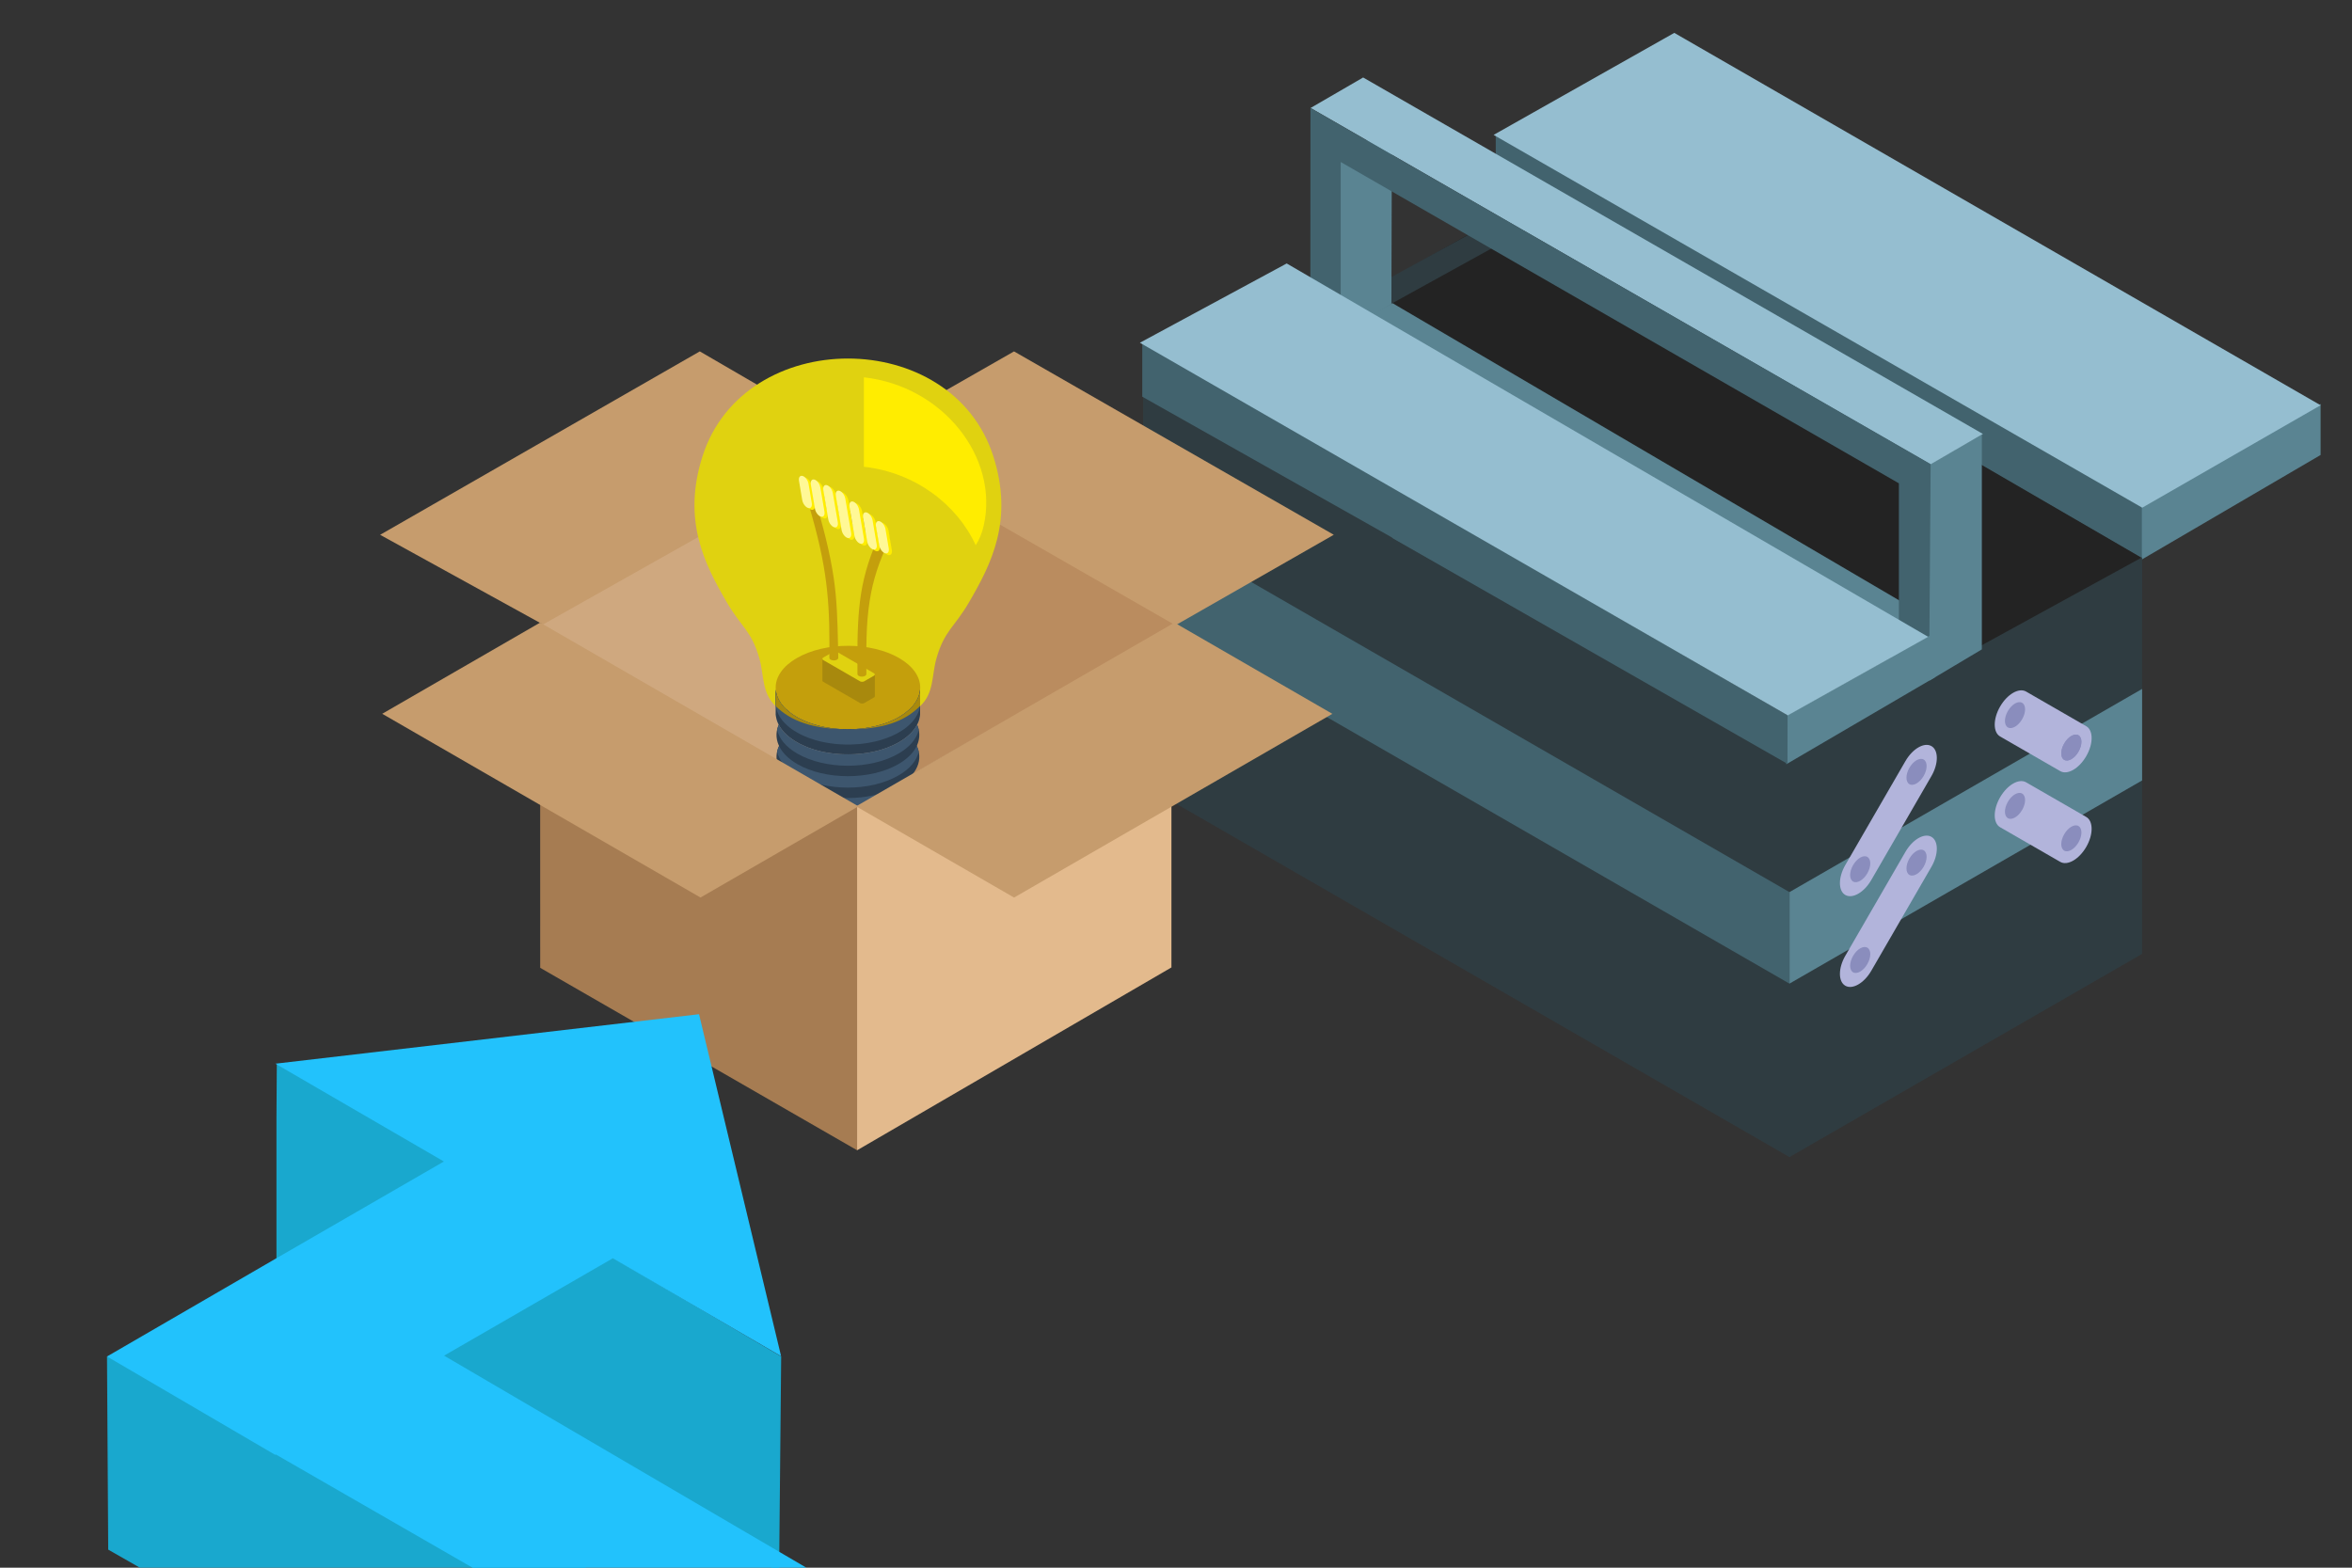 <?xml version="1.0" encoding="UTF-8"?>
<svg xmlns="http://www.w3.org/2000/svg" width="636" height="424" viewBox="0 0 636 424" fill="none">
  <rect x="0" y="0" width="636" height="424" fill="#333333" stroke="none"/>
  <g clip-path="url(#clip0_316_2134)">
    <path d="M627.506 123.054L578.922 151.468V136.158L627.506 109.256V123.054Z" fill="#5A8492"></path>
    <path d="M579.178 150.998L483.955 95.809L495.91 88.92L579.178 136.27L579.178 150.998Z" fill="#42636E"></path>
    <path d="M404.464 36.32L511.643 97.835L499.687 104.724L404.464 49.535L404.464 36.32Z" fill="#42636E"></path>
    <path d="M452.742 8.891L403.885 36.485L579.273 137.311L627.506 109.605L452.742 8.891Z" fill="#95BED0"></path>
    <path d="M531.53 178.434L579.185 150.91L413.022 54.41L364.165 82.004L531.53 178.434Z" fill="#232323"></path>
    <path d="M486.673 206.695L535.53 179.102L364.929 80.787L316.072 108.381L486.673 206.695Z" fill="#232323"></path>
    <path d="M521.679 183.754L536.018 175.557L369.254 77.713L354.28 86.384L521.679 183.754Z" fill="#5A8492"></path>
    <path d="M483.882 203.05L579.242 150.728V164.163L483.882 219.117V203.05Z" fill="#2F3C41"></path>
    <path d="M477.792 211.628L579.242 152.3V257.996L483.882 312.949L477.792 211.628Z" fill="#2F3C41"></path>
    <path d="M483.882 266.033L579.242 211.079V186.33L483.882 241.283V266.033Z" fill="#5A8492"></path>
    <path d="M498.987 266.602C500.927 267.721 504.073 265.907 506.014 262.552L522.278 234.435C524.219 231.08 524.219 227.454 522.278 226.336C520.337 225.218 517.192 227.031 515.25 230.386L498.987 258.503C497.045 261.857 497.045 265.484 498.987 266.602Z" fill="#B2B4DB"></path>
    <path d="M516.321 232.192C515.258 234.031 515.258 236.019 516.321 236.633C517.386 237.246 519.111 236.252 520.175 234.412C521.239 232.573 521.239 230.584 520.175 229.971C519.111 229.358 517.386 230.352 516.321 232.192Z" fill="#8A8DBD"></path>
    <path d="M501.09 258.526C502.153 256.686 503.878 255.692 504.942 256.306C506.007 256.919 506.007 258.907 504.942 260.747C503.878 262.586 502.153 263.58 501.09 262.967C500.025 262.354 500.025 260.366 501.09 258.526Z" fill="#8A8DBD"></path>
    <path d="M498.987 242.057C500.927 243.175 504.073 241.362 506.014 238.007L522.278 209.89C524.219 206.535 524.219 202.909 522.278 201.791C520.337 200.673 517.192 202.485 515.25 205.84L498.987 233.957C497.045 237.312 497.045 240.938 498.987 242.057Z" fill="#B2B4DB"></path>
    <path d="M516.321 207.646C515.258 209.486 515.258 211.474 516.321 212.087C517.386 212.7 519.111 211.706 520.175 209.866C521.239 208.027 521.239 206.039 520.175 205.426C519.111 204.813 517.386 205.807 516.321 207.646Z" fill="#8A8DBD"></path>
    <path d="M501.09 233.98C502.153 232.141 503.878 231.148 504.942 231.76C506.007 232.374 506.007 234.362 504.942 236.201C503.878 238.04 502.153 239.035 501.09 238.421C500.025 237.809 500.025 235.82 501.09 233.98Z" fill="#8A8DBD"></path>
    <path d="M564.138 229.056C562.198 232.412 559.051 234.224 557.111 233.106L540.847 223.734C538.906 222.616 538.906 218.99 540.847 215.635C542.788 212.28 545.934 210.467 547.875 211.585L564.138 220.957C566.079 222.075 566.079 225.702 564.138 229.056Z" fill="#B2B4DB"></path>
    <path d="M546.803 214.626C547.867 215.24 547.867 217.228 546.803 219.067C545.739 220.907 544.014 221.901 542.95 221.288C541.886 220.674 541.886 218.686 542.95 216.847C544.014 215.007 545.739 214.013 546.803 214.626Z" fill="#8A8DBD"></path>
    <path d="M562.035 223.404C560.972 222.791 559.246 223.785 558.182 225.624C557.118 227.464 557.118 229.452 558.182 230.065C559.246 230.678 560.972 229.684 562.035 227.845C563.1 226.005 563.1 224.017 562.035 223.404Z" fill="#8A8DBD"></path>
    <path d="M564.138 204.511C562.198 207.866 559.051 209.678 557.111 208.561L540.847 199.189C538.906 198.071 538.906 194.444 540.847 191.089C542.788 187.735 545.934 185.921 547.875 187.04L564.138 196.411C566.079 197.53 566.079 201.156 564.138 204.511Z" fill="#B2B4DB"></path>
    <path d="M546.803 190.082C547.867 190.694 547.867 192.682 546.803 194.522C545.739 196.361 544.014 197.355 542.95 196.742C541.886 196.129 541.886 194.141 542.95 192.301C544.014 190.462 545.739 189.467 546.803 190.082Z" fill="#8A8DBD"></path>
    <path d="M562.035 198.858C560.972 198.245 559.246 199.239 558.182 201.078C557.118 202.919 557.118 204.907 558.182 205.519C559.246 206.133 560.972 205.139 562.035 203.299C563.1 201.46 563.1 199.472 562.035 198.858Z" fill="#8A8DBD"></path>
    <path d="M562.036 198.858C560.972 198.245 559.247 199.239 558.183 201.078C557.119 202.919 557.119 204.907 558.183 205.519C559.247 206.133 560.972 205.139 562.036 203.299C563.1 201.46 563.1 199.472 562.036 198.858Z" fill="#8A8DBD"></path>
    <path d="M309.114 104.603L483.883 205.319V229.818L309.114 129.101V104.603Z" fill="#2F3C41"></path>
    <path d="M309.114 122.038L483.883 219.157V312.949L309.114 212.233V122.038Z" fill="#2F3C41"></path>
    <path d="M309.114 165.317L483.883 266.033V241.283L309.114 140.568V165.317Z" fill="#42636E"></path>
    <path d="M335.495 97.273L416.447 52.89L416.429 59.965L346.867 98.36L335.495 97.273Z" fill="#2F3C41"></path>
    <path d="M362.042 90.484L376.248 82.243L376.385 34.084L362.178 42.325L362.042 90.484Z" fill="#5A8492"></path>
    <path d="M521.7 184.101L535.907 175.632L535.907 117.55L521.394 125.702L521.7 184.101Z" fill="#5A8492"></path>
    <path d="M521.987 125.608L536.194 117.366L368.606 20.957L354.399 29.198L521.987 125.608Z" fill="#95BED0"></path>
    <path d="M354.357 29.195L354.328 86.894L362.534 91.622V43.814L513.474 130.72L513.474 179.231L521.647 183.941L522.061 125.52L354.357 29.195Z" fill="#42636E"></path>
    <path d="M483.031 193.542L523.321 171.074L523.321 183.127L483.031 206.696V193.542Z" fill="#5A8492"></path>
    <path d="M308.877 92.561L404.101 147.75L392.427 154.408L308.877 107.289L308.877 92.561Z" fill="#42636E"></path>
    <path d="M483.351 206.594L376.384 145.447L388.34 138.558L483.374 193.419L483.351 206.594Z" fill="#42636E"></path>
    <path d="M483.427 193.483L521.394 172.235L347.934 71.255L308.235 92.698L483.427 193.483Z" fill="#95BED0"></path>
    <g clip-path="url(#clip1_316_2134)">
      <path fill-rule="evenodd" clip-rule="evenodd" d="M317.777 168.531L232.129 119.573L145.648 169.237L231.309 218.173L317.777 168.531Z" fill="#CFA87F"></path>
      <path fill-rule="evenodd" clip-rule="evenodd" d="M317.788 168.715L232.033 119.641L231.411 218.124L317.788 168.715Z" fill="#BA8C5F"></path>
      <path fill-rule="evenodd" clip-rule="evenodd" d="M232.884 120.414L189.232 95.037L102.79 144.645L146.831 168.902L232.884 120.414Z" fill="#C69C6D"></path>
      <path fill-rule="evenodd" clip-rule="evenodd" d="M231.408 119.507L274.202 95.04L360.666 144.636L317.85 169.116L231.408 119.507Z" fill="#C69C6D"></path>
    </g>
    <path fill-rule="evenodd" clip-rule="evenodd" d="M219.798 213.316L221.689 217.01L221.806 217.214L221.951 217.432L222.097 217.636L222.271 217.84L222.46 218.029L222.897 218.407L223.144 218.596L223.406 218.77L223.682 218.945L223.973 219.105L224.293 219.25L224.598 219.396L224.933 219.527L225.602 219.76L225.951 219.861L226.3 219.949L227.027 220.094L227.391 220.152L227.769 220.196L228.526 220.254L229.282 220.283L230.038 220.254L230.795 220.196L231.158 220.152L231.537 220.094L232.264 219.949L232.613 219.861L232.962 219.76L233.631 219.527L233.966 219.396L234.577 219.105L234.882 218.945L235.158 218.77L235.42 218.596L235.667 218.407L236.104 218.029L236.293 217.84L236.467 217.636L236.613 217.432L236.758 217.214L236.86 217.01L238.766 213.316L238.62 213.578L238.446 213.84L238.257 214.087L238.038 214.349L237.806 214.596L237.544 214.829L236.962 215.294L236.627 215.512L236.278 215.73L235.9 215.934L235.522 216.123L235.129 216.298L234.722 216.458L233.878 216.749L233.442 216.88L233.006 216.981L232.555 217.083L232.089 217.17L231.638 217.243L231.173 217.301L230.693 217.345L230.227 217.374L229.282 217.403L228.337 217.374L227.857 217.345L227.391 217.301L226.926 217.243L226.46 217.17L226.009 217.083L225.558 216.981L225.122 216.88L224.686 216.749L224.249 216.603L223.842 216.458L223.435 216.298L223.042 216.123L222.649 215.934L222.286 215.73L221.937 215.512L221.602 215.294L221.297 215.061L221.02 214.829L220.758 214.596L220.526 214.349L220.307 214.087L220.104 213.84L219.944 213.578L219.798 213.316Z" fill="#2C3E50"></path>
    <path fill-rule="evenodd" clip-rule="evenodd" d="M210.664 204.488L214.388 211.732L214.62 212.154L214.882 212.561L215.188 212.954L215.522 213.346L215.9 213.739L216.308 214.117L216.744 214.481L217.224 214.845L217.748 215.194L218.3 215.528L218.868 215.848L219.479 216.139L220.089 216.416L220.729 216.677L221.384 216.91L222.053 217.128L222.737 217.317L223.435 217.492L224.148 217.652L224.86 217.783L225.588 217.899L226.315 217.986L227.042 218.059L227.799 218.117L228.54 218.146H230.024L230.766 218.117L231.508 218.059L232.249 217.986L232.977 217.899L233.704 217.783L234.417 217.652L235.129 217.492L235.813 217.317L236.511 217.128L237.166 216.91L237.82 216.677L238.46 216.416L239.086 216.139L239.682 215.848L240.264 215.528L240.817 215.194L241.326 214.845L241.806 214.481L242.257 214.117L242.664 213.739L243.028 213.346L243.377 212.954L243.668 212.561L243.944 212.154L244.177 211.732L247.9 204.488L247.609 204.997L247.275 205.521L246.897 206.016L246.475 206.51L246.009 206.99L245.5 207.47L244.948 207.921L244.337 208.372L243.697 208.808L243.013 209.216L242.286 209.623L241.529 209.986L240.759 210.336L239.959 210.656L239.144 210.946L238.315 211.223L237.457 211.47L236.584 211.688L235.697 211.877L234.809 212.037L233.908 212.183L232.991 212.299L232.06 212.386L231.144 212.459L230.213 212.488L229.282 212.503L228.351 212.488L227.42 212.459L226.489 212.386L225.573 212.299L224.657 212.183L223.755 212.037L222.853 211.877L221.966 211.688L221.108 211.47L220.249 211.223L219.42 210.946L218.591 210.656L217.791 210.336L217.02 209.986L216.279 209.623L215.551 209.216L214.868 208.808L214.213 208.372L213.617 207.921L213.064 207.47L212.555 206.99L212.089 206.51L211.668 206.016L211.289 205.521L210.955 204.997L210.664 204.488Z" fill="#3D566E"></path>
    <path fill-rule="evenodd" clip-rule="evenodd" d="M215.624 212.581C210.446 209.585 208.817 205.309 210.766 201.527L214.475 194.312L214.693 193.905L214.969 193.498L215.26 193.105L215.595 192.712L215.973 192.32L216.38 191.941L216.817 191.578L217.297 191.229L217.806 190.88L218.359 190.545L219.522 189.934L220.148 189.658L220.773 189.41L221.428 189.178L222.097 188.96L223.464 188.581L224.177 188.436L224.875 188.305L225.602 188.189L226.33 188.101L227.057 188.029L227.799 187.985L228.54 187.956L229.282 187.941L230.024 187.956L230.766 187.985L231.493 188.029L232.235 188.101L232.962 188.189L233.675 188.305L234.388 188.436L235.1 188.581L236.468 188.96L237.137 189.178L237.777 189.41L238.417 189.658L239.028 189.934L239.624 190.24L240.206 190.545L240.744 190.88L241.268 191.229L241.748 191.578L242.184 191.941L242.591 192.32L242.955 192.712L243.29 193.105L243.595 193.498L243.857 193.905L244.09 194.312L247.799 201.527C249.733 205.309 248.119 209.585 242.926 212.581C235.391 216.931 223.159 216.931 215.624 212.581Z" fill="#2C3E50"></path>
    <path fill-rule="evenodd" clip-rule="evenodd" d="M210.126 203.288C210.257 202.692 210.475 202.11 210.766 201.528L214.475 194.314L214.694 193.907L214.97 193.499L215.261 193.092L215.595 192.714L215.974 192.321L216.381 191.943L216.817 191.579L217.297 191.23L217.806 190.881L218.359 190.547L218.926 190.241L219.523 189.936L220.148 189.659L220.774 189.412L221.428 189.179L222.097 188.961L223.464 188.583L224.177 188.437L224.875 188.307L225.603 188.19L226.33 188.103L227.057 188.03L228.541 187.943H230.024L230.766 187.987L231.494 188.03L232.235 188.103L232.963 188.19L233.675 188.307L234.388 188.437L235.101 188.583L236.468 188.961L237.137 189.179L237.777 189.412L238.417 189.659L239.028 189.936L239.624 190.241L240.206 190.547L240.744 190.881L241.268 191.23L241.748 191.579L242.184 191.943L242.592 192.321L242.955 192.714L243.29 193.092L243.595 193.499L243.857 193.907L244.09 194.314L247.799 201.528C248.09 202.11 248.308 202.692 248.439 203.288C247.915 205.645 246.083 207.943 242.926 209.747C235.392 214.11 223.174 214.11 215.624 209.747C212.483 207.943 210.65 205.645 210.126 203.288Z" fill="#3D566E"></path>
    <path fill-rule="evenodd" clip-rule="evenodd" d="M189.937 123.485C184.482 140.692 190.431 152.43 196.584 162.976C200.453 169.623 203.217 170.568 205.355 178.117C206.635 182.67 205.966 187.499 209.762 190.976C215.755 196.474 222.082 197.041 228.526 197.23H230.039C236.482 197.041 242.809 196.474 248.802 190.976C252.599 187.499 251.929 182.67 253.209 178.117C255.348 170.568 258.111 169.623 261.98 162.976C268.148 152.43 274.082 140.692 268.628 123.485C263.028 105.797 246.155 96.968 229.282 96.968C212.409 96.968 195.537 105.797 189.937 123.485Z" fill="#E0D210"></path>
    <path fill-rule="evenodd" clip-rule="evenodd" d="M218.175 205.548C212.053 202.011 212.061 196.263 218.179 192.75C224.307 189.197 234.231 189.196 240.361 192.746C246.508 196.269 246.5 202.017 240.357 205.545C234.234 209.078 224.31 209.078 218.175 205.548Z" fill="#9C9C9C"></path>
    <path fill-rule="evenodd" clip-rule="evenodd" d="M215.624 206.669C210.446 203.672 208.817 199.41 210.766 195.614L214.475 188.399L214.693 187.992L214.969 187.585L215.26 187.192L215.595 186.799L215.973 186.407L216.38 186.043L216.817 185.665L217.297 185.316L217.806 184.967L218.359 184.647L218.94 184.327L219.522 184.021L220.148 183.745L220.773 183.498L221.428 183.265L222.097 183.047L222.78 182.858L223.464 182.683L224.177 182.523L224.875 182.392L225.602 182.276L226.33 182.189L227.057 182.116L227.799 182.072L228.54 182.043L229.282 182.029L230.024 182.043L230.766 182.072L231.493 182.116L232.235 182.189L232.962 182.276L233.675 182.392L234.388 182.523L235.1 182.683L235.784 182.858L236.468 183.047L237.137 183.265L237.777 183.498L238.417 183.745L239.028 184.021L239.624 184.327L240.206 184.647L240.744 184.967L241.268 185.316L241.748 185.665L242.184 186.043L242.591 186.407L242.955 186.799L243.29 187.192L243.595 187.585L243.857 187.992L244.09 188.399L247.799 195.614C249.733 199.41 248.119 203.672 242.926 206.669C235.391 211.018 223.159 211.018 215.624 206.669Z" fill="#2C3E50"></path>
    <path fill-rule="evenodd" clip-rule="evenodd" d="M210.126 197.376C210.257 196.779 210.475 196.197 210.766 195.616L214.475 188.401L214.694 187.994L214.97 187.587L215.261 187.179L215.595 186.801L215.974 186.408L216.381 186.03L216.817 185.667L217.297 185.317L217.806 184.968L218.359 184.634L218.926 184.328L219.523 184.023L220.148 183.747L220.774 183.499L221.428 183.267L222.097 183.048L222.781 182.859L223.464 182.685L224.177 182.525L224.875 182.394L225.603 182.277L226.33 182.19L227.057 182.117L228.541 182.03H230.024L230.766 182.074L231.494 182.117L232.235 182.19L232.963 182.277L233.675 182.394L234.388 182.525L235.101 182.685L235.784 182.859L236.468 183.048L237.137 183.267L237.777 183.499L238.417 183.747L239.028 184.023L239.624 184.328L240.206 184.634L240.744 184.968L241.268 185.317L241.748 185.667L242.184 186.03L242.592 186.408L242.955 186.801L243.29 187.179L243.595 187.587L243.857 187.994L244.09 188.401L247.799 195.616C248.09 196.197 248.308 196.779 248.439 197.376C247.915 199.732 246.083 202.03 242.926 203.834C235.392 208.197 223.174 208.197 215.624 203.834C212.483 202.03 210.65 199.732 210.126 197.376Z" fill="#3D566E"></path>
    <path fill-rule="evenodd" clip-rule="evenodd" d="M218.181 198.738C212.058 195.204 212.063 189.456 218.184 185.92C224.305 182.383 234.25 182.383 240.373 185.918C246.51 189.445 246.504 195.193 240.371 198.736C234.242 202.26 224.305 202.272 218.181 198.738Z" fill="#9C9C9C"></path>
    <path fill-rule="evenodd" clip-rule="evenodd" d="M209.762 186.494V193.287L209.834 193.825L209.951 194.363L210.096 194.901L210.3 195.44L210.547 195.963L210.838 196.472L211.173 196.996L211.551 197.491L211.973 198L212.453 198.48L212.962 198.96L213.514 199.411L214.125 199.861L214.765 200.298L215.464 200.72L216.191 201.127L216.947 201.491L217.733 201.84L218.533 202.174L219.347 202.465L220.191 202.741L221.049 202.989L221.922 203.207L222.809 203.396L223.725 203.571L224.627 203.701L225.544 203.818L226.474 203.905L227.405 203.978L228.351 204.007L229.282 204.021L230.213 204.007L231.158 203.978L232.089 203.905L233.02 203.818L233.936 203.701L234.838 203.571L235.74 203.396L236.627 203.207L237.514 202.989L238.373 202.741L239.216 202.465L240.031 202.174L240.831 201.84L241.616 201.491L242.373 201.127L243.1 200.72L243.798 200.298L244.438 199.861L245.049 199.411L245.602 198.96L246.111 198.48L246.591 198L247.013 197.491L247.391 196.996L247.725 196.472L248.016 195.963L248.264 195.44L248.467 194.901L248.613 194.363L248.729 193.825L248.802 193.287V186.494L248.729 187.032L248.613 187.571L248.467 188.109L248.264 188.632L248.016 189.156L247.725 189.68L247.391 190.203L247.013 190.698L246.591 191.207L246.111 191.687L245.602 192.152L245.049 192.618L244.438 193.069L243.798 193.505L243.1 193.927L242.373 194.334L241.616 194.698L240.831 195.047L240.031 195.381L239.216 195.672L238.373 195.934L237.514 196.181L236.627 196.414L235.74 196.603L234.838 196.763L233.936 196.909L233.02 197.025L232.089 197.112L231.158 197.185L230.213 197.214L229.282 197.229L228.351 197.214L227.405 197.185L226.474 197.112L225.544 197.025L224.627 196.909L223.725 196.763L222.809 196.603L221.922 196.414L221.049 196.181L220.191 195.934L219.347 195.672L218.533 195.381L217.733 195.047L216.947 194.698L216.191 194.334L215.464 193.927L214.765 193.505L214.125 193.069L213.514 192.618L212.962 192.152L212.453 191.687L211.973 191.207L211.551 190.698L211.173 190.203L210.838 189.68L210.547 189.156L210.3 188.632L210.096 188.109L209.951 187.571L209.834 187.032L209.762 186.494Z" fill="#9C9C9C"></path>
    <path fill-rule="evenodd" clip-rule="evenodd" d="M215.48 177.975C207.843 182.385 207.838 189.519 215.472 193.924C223.119 198.337 235.484 198.335 243.121 193.925C250.738 189.521 250.744 182.387 243.117 177.969C235.482 173.563 223.118 173.566 215.48 177.975Z" fill="#C49F0C"></path>
    <path fill-rule="evenodd" clip-rule="evenodd" d="M209.762 186.494V193.287L209.834 193.825L209.951 194.363L210.096 194.901L210.3 195.44L210.547 195.963L210.838 196.472L211.173 196.996L211.551 197.491L211.973 198L212.453 198.48L212.962 198.96L213.514 199.411L214.125 199.861L214.765 200.298L215.464 200.72L216.191 201.127L216.947 201.491L217.733 201.84L218.533 202.174L219.347 202.465L220.191 202.741L221.049 202.989L221.922 203.207L222.809 203.396L223.725 203.571L224.627 203.701L225.544 203.818L226.474 203.905L227.405 203.978L228.351 204.007L229.282 204.021L230.213 204.007L231.158 203.978L232.089 203.905L233.02 203.818L233.936 203.701L234.838 203.571L235.74 203.396L236.627 203.207L237.514 202.989L238.373 202.741L239.216 202.465L240.031 202.174L240.831 201.84L241.616 201.491L242.373 201.127L243.1 200.72L243.798 200.298L244.438 199.861L245.049 199.411L245.602 198.96L246.111 198.48L246.591 198L247.013 197.491L247.391 196.996L247.725 196.472L248.016 195.963L248.264 195.44L248.467 194.901L248.613 194.363L248.729 193.825L248.802 193.287V186.494L248.729 187.032L248.613 187.571L248.467 188.109L248.264 188.632L248.016 189.156L247.725 189.68L247.391 190.203L247.013 190.698L246.591 191.207L246.111 191.687L245.602 192.152L245.049 192.618L244.438 193.069L243.798 193.505L243.1 193.927L242.373 194.334L241.616 194.698L240.831 195.047L240.031 195.381L239.216 195.672L238.373 195.934L237.514 196.181L236.627 196.414L235.74 196.603L234.838 196.763L233.936 196.909L233.02 197.025L232.089 197.112L231.158 197.185L230.213 197.214L229.282 197.229L228.351 197.214L227.405 197.185L226.474 197.112L225.544 197.025L224.627 196.909L223.725 196.763L222.809 196.603L221.922 196.414L221.049 196.181L220.191 195.934L219.347 195.672L218.533 195.381L217.733 195.047L216.947 194.698L216.191 194.334L215.464 193.927L214.765 193.505L214.125 193.069L213.514 192.618L212.962 192.152L212.453 191.687L211.973 191.207L211.551 190.698L211.173 190.203L210.838 189.68L210.547 189.156L210.3 188.632L210.096 188.109L209.951 187.571L209.834 187.032L209.762 186.494Z" fill="#2C3E50"></path>
    <path fill-rule="evenodd" clip-rule="evenodd" d="M209.762 186.494V190.625L209.834 191.178L209.951 191.701L210.096 192.239L210.3 192.778L210.547 193.301L210.838 193.825L211.173 194.334L211.551 194.843L211.973 195.338L212.453 195.818L212.962 196.298L213.514 196.763L214.125 197.214L214.765 197.65L215.464 198.058L216.191 198.465L216.947 198.843L217.733 199.192L218.533 199.512L219.347 199.803L220.191 200.079L221.049 200.327L221.922 200.545L222.809 200.734L223.725 200.909L224.627 201.039L225.544 201.17L226.474 201.258L227.405 201.316L228.351 201.359L229.282 201.374L230.213 201.359L231.158 201.316L232.089 201.258L233.02 201.17L233.936 201.039L234.838 200.909L235.74 200.734L236.627 200.545L237.514 200.327L238.373 200.079L239.216 199.803L240.031 199.512L240.831 199.192L241.616 198.843L242.373 198.465L243.1 198.058L243.798 197.65L244.438 197.214L245.049 196.763L245.602 196.298L246.111 195.818L246.591 195.338L247.013 194.843L247.391 194.334L247.725 193.825L248.016 193.301L248.264 192.778L248.467 192.239L248.613 191.701L248.729 191.178L248.802 190.625V186.494L248.729 187.032L248.613 187.57L248.467 188.109L248.264 188.632L248.016 189.156L247.725 189.679L247.391 190.203L247.013 190.698L246.591 191.207L246.111 191.687L245.602 192.152L245.049 192.618L244.438 193.069L243.798 193.505L243.1 193.927L242.373 194.334L241.616 194.698L240.831 195.047L240.031 195.381L239.216 195.672L238.373 195.934L237.514 196.181L236.627 196.414L235.74 196.603L234.838 196.763L233.936 196.909L233.02 197.025L232.089 197.112L231.158 197.185L230.213 197.214L229.282 197.229L228.351 197.214L227.405 197.185L226.474 197.112L225.544 197.025L224.627 196.909L223.725 196.763L222.809 196.603L221.922 196.414L221.049 196.181L220.191 195.934L219.347 195.672L218.533 195.381L217.733 195.047L216.947 194.698L216.191 194.334L215.464 193.927L214.765 193.505L214.125 193.069L213.514 192.618L212.962 192.152L212.453 191.687L211.973 191.207L211.551 190.698L211.173 190.203L210.838 189.679L210.547 189.156L210.3 188.632L210.096 188.109L209.951 187.57L209.834 187.032L209.762 186.494Z" fill="#3D566E"></path>
    <path fill-rule="evenodd" clip-rule="evenodd" d="M248.802 190.939V186.488L248.73 187.041L248.628 187.565L248.468 188.103L248.264 188.641L248.017 189.165L247.726 189.688L247.391 190.197L247.013 190.706L246.591 191.201L246.111 191.681L245.602 192.161L245.05 192.626L244.439 193.077L243.799 193.514L243.1 193.936L242.373 194.328L241.617 194.706L240.831 195.056L240.031 195.376L239.217 195.666L238.373 195.943L237.515 196.19L236.642 196.408L235.755 196.597L234.839 196.772L233.937 196.903L233.02 197.019L232.09 197.121L231.159 197.179L230.213 197.223L229.326 197.237C238.737 197.266 244.613 195.157 248.802 190.939ZM209.762 186.488V190.983C213.908 195.056 219.726 197.15 228.962 197.237H229.224L228.351 197.223L227.406 197.179L226.475 197.121L225.559 197.019L224.628 196.903L223.726 196.772L222.824 196.597L221.937 196.408L221.05 196.19L220.191 195.943L219.362 195.666L218.533 195.376L217.733 195.056L216.948 194.706L216.191 194.328L215.464 193.936L214.78 193.514L214.126 193.077L213.515 192.626L212.962 192.161L212.453 191.681L211.973 191.201L211.551 190.706L211.173 190.197L210.839 189.688L210.548 189.165L210.3 188.641L210.097 188.103L209.951 187.565L209.835 187.041L209.762 186.488Z" fill="#A8890D"></path>
    <path fill-rule="evenodd" clip-rule="evenodd" d="M222.388 178.178V184.128L222.417 184.215L222.475 184.302L222.519 184.331L222.563 184.375L222.621 184.404L232.57 190.149L232.686 190.208L232.759 190.237L232.977 190.28H233.283L233.501 190.237L233.646 190.178L233.763 190.12L234.49 189.698L236.323 188.637L236.381 188.608L236.439 188.564L236.526 188.433L236.57 188.302V182.397L236.526 182.542L236.497 182.571L236.439 182.658L236.381 182.702L236.323 182.731L234.49 183.793L233.763 184.215L233.646 184.273L233.501 184.331L233.21 184.389H233.064L232.759 184.331L232.686 184.302L232.57 184.244L222.621 178.513L222.563 178.469L222.519 178.426L222.475 178.397L222.417 178.309L222.388 178.222V178.178Z" fill="#A8890D"></path>
    <path fill-rule="evenodd" clip-rule="evenodd" d="M225.239 176.335L222.606 177.848C222.3 178.037 222.3 178.328 222.606 178.503L232.555 184.248C232.875 184.423 233.384 184.423 233.689 184.248L233.748 184.205L234.475 183.797L236.322 182.735C236.628 182.546 236.628 182.255 236.322 182.081L226.373 176.335C226.053 176.161 225.559 176.161 225.239 176.335Z" fill="#E0D210"></path>
    <path fill-rule="evenodd" clip-rule="evenodd" d="M238.592 146.624C239.29 147.031 239.872 146.696 239.872 145.882C239.872 145.067 239.712 143.918 239.013 143.511L218.766 131.758C218.053 131.351 218.01 132.122 218.01 132.936C218.01 133.751 218.373 134.944 219.086 135.351L238.592 146.624Z" fill="#A8890D"></path>
    <path fill-rule="evenodd" clip-rule="evenodd" d="M240.41 146.192C240.672 145.639 240.381 144.664 239.784 144.024C239.188 143.384 238.475 143.297 238.213 143.85C235.377 149.813 233.748 154.904 232.832 160.592C232.017 165.813 231.813 171.515 231.857 178.861C231.857 180.01 231.872 181.144 231.857 182.279C231.857 182.468 231.959 182.657 232.206 182.802C232.686 183.079 233.442 183.079 233.922 182.802C234.155 182.672 234.272 182.482 234.272 182.308C234.272 175.573 234.112 169.115 235.188 162.395C236.046 156.941 237.632 152.01 240.41 146.192ZM224.264 177.886C224.264 178.075 224.366 178.279 224.613 178.424C225.093 178.686 225.85 178.686 226.33 178.424C226.548 178.293 226.679 178.133 226.679 177.959C226.65 176.737 226.621 175.515 226.606 174.279C226.461 167.675 226.301 162.09 225.442 156.315C224.439 149.537 222.679 142.482 219.828 133.217C219.581 132.373 218.882 131.646 218.272 131.588C217.675 131.544 217.399 132.199 217.646 133.042C220.439 142.09 222.141 148.941 223.115 155.472C223.988 161.377 224.293 167.093 224.279 174.002C224.279 175.297 224.264 176.592 224.264 177.886Z" fill="#C49F0C"></path>
    <path fill-rule="evenodd" clip-rule="evenodd" d="M235.304 146.92C235.464 147.88 236.177 148.84 236.89 149.058C237.603 149.277 238.053 148.68 237.879 147.706L236.773 141.204C236.613 140.244 235.901 139.284 235.188 139.066C234.475 138.848 234.024 139.444 234.199 140.418L235.304 146.92Z" fill="#FFED00"></path>
    <path fill-rule="evenodd" clip-rule="evenodd" d="M231.872 145.367C232.032 146.327 232.744 147.287 233.457 147.505C234.17 147.723 234.621 147.127 234.446 146.152L233.108 138.283C232.948 137.309 232.235 136.349 231.523 136.131C230.81 135.912 230.374 136.523 230.534 137.483L231.872 145.367Z" fill="#FFED00"></path>
    <path fill-rule="evenodd" clip-rule="evenodd" d="M228.409 143.808C228.569 144.768 229.282 145.728 229.995 145.946C230.708 146.164 231.159 145.568 230.999 144.593L229.413 135.357C229.253 134.382 228.54 133.422 227.828 133.204C227.115 132.986 226.664 133.597 226.839 134.557L228.409 143.808Z" fill="#FFED00"></path>
    <path fill-rule="evenodd" clip-rule="evenodd" d="M224.802 140.922C224.962 141.882 225.675 142.842 226.388 143.06C227.101 143.278 227.552 142.682 227.377 141.707L226.039 133.838C225.879 132.864 225.166 131.904 224.453 131.685C223.741 131.467 223.304 132.078 223.464 133.038L224.802 140.922Z" fill="#FFED00"></path>
    <path fill-rule="evenodd" clip-rule="evenodd" d="M221.195 138.043C221.355 139.003 222.068 139.963 222.78 140.181C223.493 140.414 223.944 139.803 223.77 138.843L222.664 132.327C222.504 131.367 221.791 130.407 221.079 130.189C220.366 129.97 219.915 130.567 220.09 131.527L221.195 138.043Z" fill="#FFED00"></path>
    <path fill-rule="evenodd" clip-rule="evenodd" d="M217.762 135.71C217.922 136.67 218.635 137.63 219.348 137.848C220.061 138.066 220.512 137.47 220.352 136.496L219.464 131.332C219.304 130.372 218.592 129.412 217.879 129.194C217.166 128.976 216.715 129.586 216.89 130.546L217.762 135.71Z" fill="#FFED00"></path>
    <path fill-rule="evenodd" clip-rule="evenodd" d="M238.577 147.96C238.737 148.92 239.45 149.88 240.163 150.098C240.876 150.317 241.326 149.72 241.152 148.746L240.279 143.582C240.119 142.622 239.406 141.662 238.694 141.444C237.981 141.226 237.53 141.837 237.69 142.797L238.577 147.96Z" fill="#FFED00"></path>
    <path fill-rule="evenodd" clip-rule="evenodd" d="M233.605 126.242C247.601 127.808 258.831 136.537 263.844 147.461C264.798 145.969 265.555 144.218 266.028 142.053C270.095 123.759 255.097 104.47 233.606 102.049L233.605 126.242Z" fill="#FFED00"></path>
    <path fill-rule="evenodd" clip-rule="evenodd" d="M234.49 146.459C234.65 147.419 235.363 148.379 236.075 148.597C236.788 148.816 237.239 148.219 237.064 147.245L235.959 140.743C235.799 139.783 235.086 138.823 234.374 138.605C233.661 138.386 233.224 138.983 233.384 139.943L234.49 146.459Z" fill="#FFF896"></path>
    <path fill-rule="evenodd" clip-rule="evenodd" d="M231.043 144.904C231.203 145.864 231.915 146.824 232.628 147.042C233.341 147.261 233.792 146.664 233.617 145.69L232.279 137.806C232.119 136.846 231.406 135.886 230.694 135.668C229.981 135.45 229.544 136.061 229.704 137.021L231.043 144.904Z" fill="#FFF896"></path>
    <path fill-rule="evenodd" clip-rule="evenodd" d="M227.58 143.346C227.74 144.306 228.453 145.266 229.166 145.485C229.879 145.703 230.315 145.106 230.155 144.132L228.584 134.896C228.424 133.921 227.711 132.961 226.999 132.743C226.286 132.525 225.835 133.136 226.01 134.096L227.58 143.346Z" fill="#FFF896"></path>
    <path fill-rule="evenodd" clip-rule="evenodd" d="M223.973 140.459C224.133 141.419 224.846 142.379 225.559 142.597C226.271 142.816 226.722 142.219 226.548 141.259L225.21 133.376C225.05 132.401 224.337 131.441 223.624 131.223C222.911 131.005 222.475 131.616 222.635 132.576L223.973 140.459Z" fill="#FFF896"></path>
    <path fill-rule="evenodd" clip-rule="evenodd" d="M220.366 137.582C220.526 138.542 221.239 139.502 221.951 139.72C222.664 139.939 223.115 139.328 222.94 138.368L221.835 131.866C221.675 130.891 220.962 129.931 220.25 129.713C219.537 129.495 219.1 130.106 219.26 131.066L220.366 137.582Z" fill="#FFF896"></path>
    <path fill-rule="evenodd" clip-rule="evenodd" d="M216.933 135.248C217.093 136.208 217.806 137.168 218.519 137.386C219.231 137.604 219.682 137.008 219.508 136.048L218.635 130.869C218.475 129.909 217.762 128.949 217.05 128.731C216.337 128.513 215.886 129.124 216.061 130.084L216.933 135.248Z" fill="#FFF896"></path>
    <path fill-rule="evenodd" clip-rule="evenodd" d="M237.747 147.493C237.907 148.453 238.62 149.413 239.333 149.632C240.046 149.864 240.482 149.253 240.322 148.293L239.449 143.13C239.289 142.155 238.577 141.195 237.864 140.977C237.151 140.759 236.7 141.37 236.86 142.33L237.747 147.493Z" fill="#FFF896"></path>
    <path fill-rule="evenodd" clip-rule="evenodd" d="M231.896 218.174L146.059 168.758L146.075 261.761L231.778 311.106L231.896 218.174Z" fill="#A67C52"></path>
    <path fill-rule="evenodd" clip-rule="evenodd" d="M316.766 261.656V169.104L231.766 218.348V311.104L316.766 261.656Z" fill="#E3BA8D"></path>
    <path fill-rule="evenodd" clip-rule="evenodd" d="M360.278 193.065L317.581 168.401L231.492 218.08L274.212 242.757L360.278 193.065Z" fill="#C69C6D"></path>
    <path fill-rule="evenodd" clip-rule="evenodd" d="M103.357 193.052L146.054 168.388L232.12 218.08L189.423 242.744L103.357 193.052Z" fill="#C69C6D"></path>
    <path d="M211.238 366.879L210.672 425.251L119.429 366.629L165.077 339.758" fill="#19A8CE"></path>
    <path d="M74.851 287.753L122.869 314.079L74.758 342.365L74.758 302.094L74.851 287.753Z" fill="#19A8CE"></path>
    <path d="M28.934 366.864L29.263 419.114L193.474 512.888L271.231 500.595L100.374 384.583" fill="#19A8CE"></path>
    <path d="M74.403 393.476L28.933 366.877L74.403 340.502L120.03 314.141L74.468 287.687L189.023 274.309L211.218 366.798L165.71 340.318L120.082 366.653L350.472 501.524L262.427 501.524L74.574 393.37L74.403 393.476Z" fill="#22C2FC"></path>
  </g>
  <defs>
    <clipPath id="clip0_316_2134">
      <rect width="636" height="424" fill="white"></rect>
    </clipPath>
    <clipPath id="clip1_316_2134">
      <rect width="259" height="231" fill="white" transform="translate(102.766 95.103)"></rect>
    </clipPath>
  </defs>
</svg>
